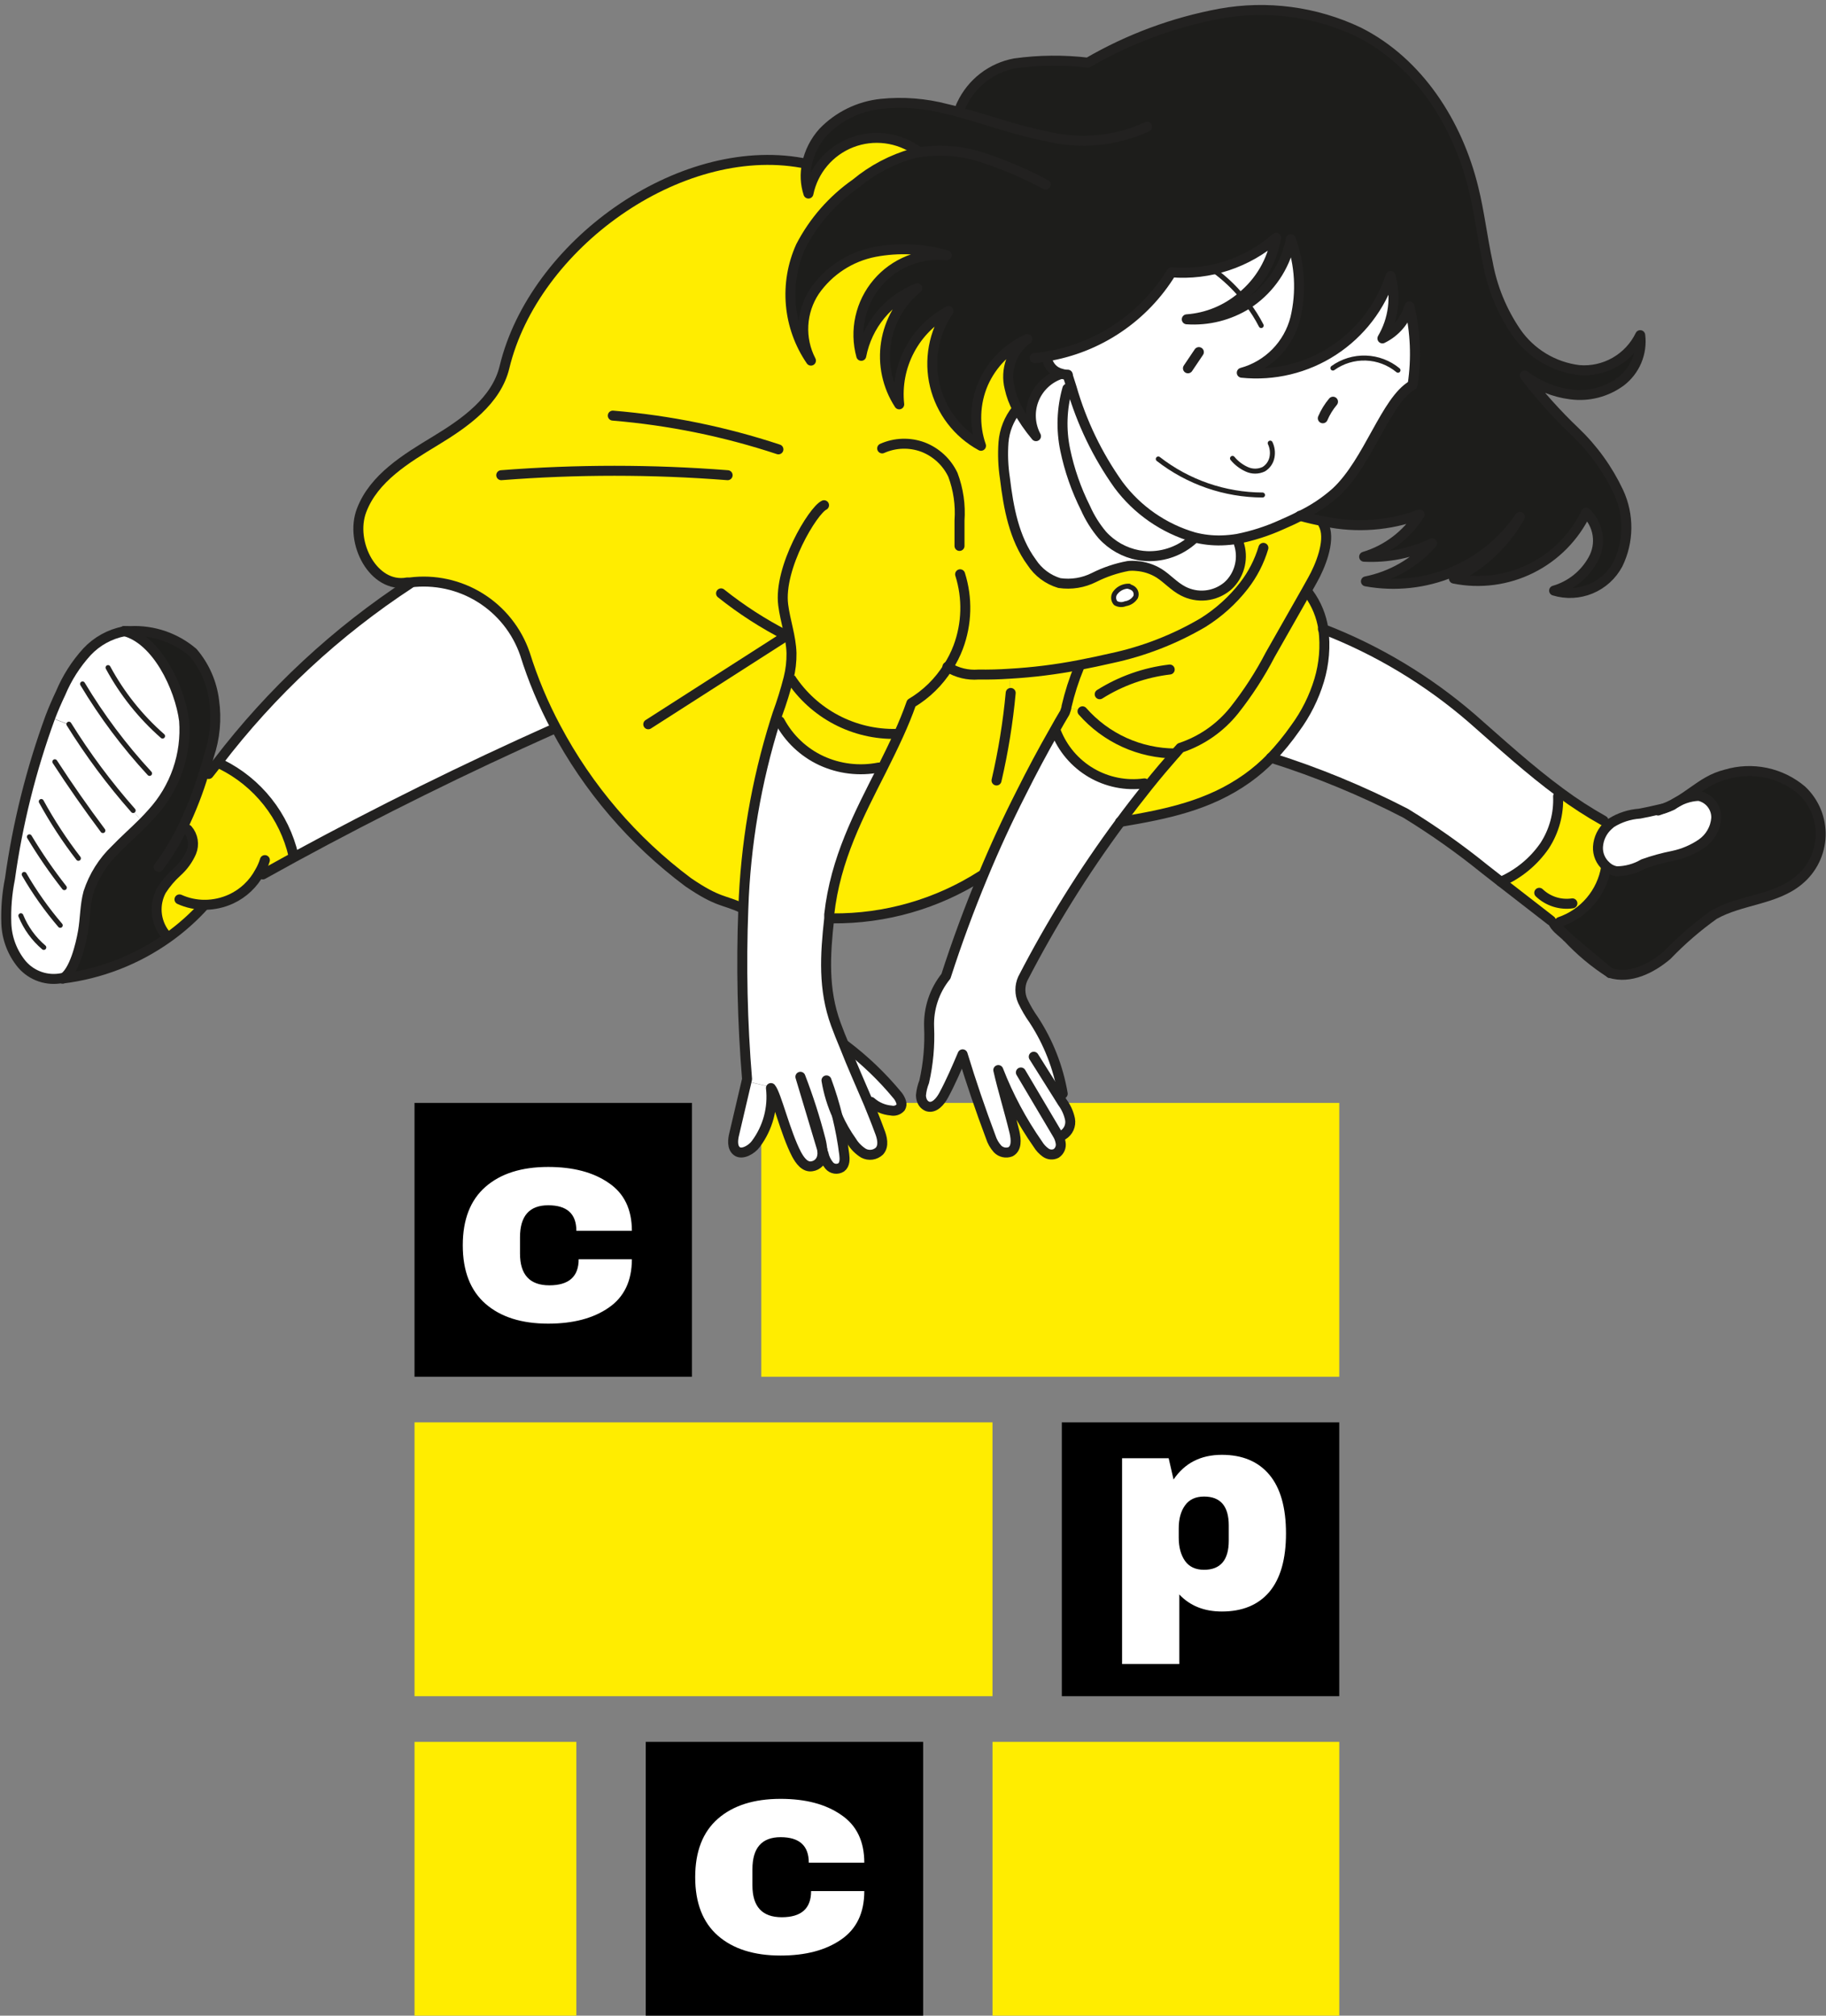 <svg width="183" height="202" viewBox="0 0 183 202" fill="none" xmlns="http://www.w3.org/2000/svg">
<rect x="0" y="0" width="183" height="202" fill="#808080" stroke="none"/>
<g clip-path="url(#clip0_333_5451)">
<path d="M134.22 110.527H76.297V137.969H134.22V110.527Z" fill="#FFED00"/>
<path d="M99.466 142.543H41.543V169.985H99.466V142.543Z" fill="#FFED00"/>
<path d="M57.761 174.559H41.543V202.001H57.761V174.559Z" fill="#FFED00"/>
<path d="M134.222 174.559H99.469V202.001H134.222V174.559Z" fill="#FFED00"/>
<path d="M134.217 142.543H106.414V169.985H134.217V142.543Z" fill="black"/>
<path d="M92.518 174.559H64.715V202.001H92.518V174.559Z" fill="black"/>
<path d="M69.346 110.527H41.543V137.969H69.346V110.527Z" fill="black"/>
<path d="M54.939 116.945C57.437 116.945 59.454 117.476 60.991 118.538C62.548 119.581 63.326 121.184 63.326 123.346H57.763C57.763 121.639 56.822 120.786 54.939 120.786C53.056 120.786 52.114 121.857 52.114 124V125.622C52.114 127.746 53.094 128.808 55.054 128.808C57.014 128.808 57.994 127.935 57.994 126.191H63.326C63.326 128.372 62.548 129.993 60.991 131.055C59.454 132.117 57.437 132.648 54.939 132.648C52.268 132.648 50.174 131.984 48.656 130.657C47.138 129.329 46.379 127.376 46.379 124.797C46.379 122.218 47.138 120.264 48.656 118.937C50.174 117.609 52.268 116.945 54.939 116.945Z" fill="white"/>
<path d="M78.232 180.271C80.73 180.271 82.747 180.802 84.284 181.865C85.841 182.908 86.619 184.51 86.619 186.672H81.056C81.056 184.965 80.115 184.112 78.232 184.112C76.349 184.112 75.407 185.183 75.407 187.326V188.948C75.407 191.072 76.387 192.134 78.347 192.134C80.307 192.134 81.287 191.262 81.287 189.517H86.619C86.619 191.698 85.841 193.319 84.284 194.381C82.747 195.443 80.73 195.974 78.232 195.974C75.561 195.974 73.467 195.311 71.949 193.983C70.431 192.655 69.672 190.702 69.672 188.123C69.672 185.544 70.431 183.59 71.949 182.263C73.467 180.935 75.561 180.271 78.232 180.271Z" fill="white"/>
<path d="M122.454 145.794C124.51 145.794 126.095 146.458 127.21 147.785C128.324 149.113 128.881 151.076 128.881 153.674C128.881 156.253 128.324 158.206 127.21 159.534C126.095 160.842 124.51 161.497 122.454 161.497C120.686 161.497 119.265 160.928 118.189 159.79V166.759H112.453V146.135H117.122L117.612 148.269C118.727 146.619 120.341 145.794 122.454 145.794ZM120.667 149.976C119.822 149.976 119.188 150.27 118.765 150.858C118.342 151.445 118.131 152.214 118.131 153.162V154.101C118.131 155.049 118.342 155.826 118.765 156.433C119.188 157.021 119.822 157.315 120.667 157.315C122.32 157.315 123.146 156.338 123.146 154.385V152.877C123.146 150.943 122.32 149.976 120.667 149.976Z" fill="white"/>
<path d="M180.584 79.204C181.204 79.789 181.692 80.5 182.017 81.289C182.341 82.078 182.494 82.927 182.466 83.779C182.438 84.631 182.228 85.468 181.852 86.233C181.476 86.999 180.941 87.675 180.283 88.219C177.876 90.192 174.458 90.144 171.786 91.661C170.094 92.868 168.519 94.23 167.08 95.729C165.491 97.077 163.361 98.136 161.375 97.51C161.158 97.33 158.57 95.2 157.066 93.9C156.308 93.153 155.778 92.588 155.754 92.588L156.344 92.431C157.541 92.024 158.605 91.299 159.423 90.335C160.241 89.371 160.783 88.202 160.99 86.955V86.835C161.283 87.116 161.658 87.298 162.061 87.352C162.996 87.343 163.913 87.09 164.721 86.618C165.69 86.272 166.684 85.999 167.694 85.799C168.71 85.586 169.674 85.178 170.534 84.596C170.961 84.304 171.317 83.92 171.576 83.472C171.834 83.024 171.988 82.524 172.027 82.008C172.04 81.491 171.871 80.987 171.55 80.582C171.229 80.177 170.775 79.898 170.269 79.793C169.309 79.834 168.382 80.161 167.609 80.732C167.374 80.841 167.133 80.937 166.887 81.021L166.153 81.19C169.078 80.323 170.305 78.277 172.941 77.579C174.249 77.188 175.635 77.132 176.97 77.415C178.306 77.699 179.548 78.314 180.584 79.204Z" fill="#1D1D1B"/>
<path d="M170.292 79.781C170.798 79.886 171.251 80.165 171.573 80.57C171.894 80.974 172.063 81.479 172.049 81.996C172.011 82.512 171.857 83.012 171.598 83.46C171.34 83.908 170.984 84.292 170.557 84.584C169.697 85.165 168.732 85.574 167.716 85.787C166.706 85.986 165.713 86.26 164.743 86.606C163.935 87.078 163.019 87.331 162.083 87.34C161.68 87.286 161.305 87.104 161.012 86.822C160.741 86.585 160.527 86.29 160.385 85.959C160.244 85.627 160.178 85.269 160.194 84.909C160.219 84.496 160.325 84.092 160.507 83.72C160.689 83.348 160.942 83.016 161.253 82.742L161.518 82.513C162.378 81.975 163.358 81.657 164.37 81.587C165.128 81.442 165.502 81.358 166.176 81.202L166.91 81.033C167.155 80.949 167.396 80.853 167.632 80.744C168.402 80.164 169.329 79.829 170.292 79.781Z" fill="white"/>
<path d="M91.989 15.281V15.161C91.042 14.478 89.939 14.043 88.781 13.895C87.624 13.747 86.447 13.892 85.359 14.316C84.272 14.739 83.307 15.428 82.554 16.32C81.801 17.212 81.283 18.278 81.048 19.422C80.735 18.461 80.685 17.435 80.903 16.449C81.151 15.265 81.707 14.169 82.516 13.271C84.062 11.667 86.126 10.661 88.342 10.431C90.545 10.206 92.772 10.381 94.913 10.948C95.347 11.044 95.768 11.153 96.189 11.273L96.418 10.443C96.916 9.389 97.657 8.469 98.579 7.758C99.502 7.047 100.58 6.564 101.726 6.35C104.156 6.014 106.619 5.99 109.055 6.278C113.155 3.895 117.633 2.234 122.295 1.368C127.003 0.513 131.861 1.157 136.184 3.209C142.202 6.23 146.114 12.38 147.691 18.856C148.293 21.263 148.581 23.839 149.123 26.306C149.572 28.808 150.544 31.187 151.976 33.287C152.698 34.331 153.634 35.209 154.721 35.865C155.808 36.521 157.022 36.938 158.282 37.09C159.538 37.192 160.794 36.912 161.887 36.287C162.981 35.662 163.86 34.721 164.409 33.588C164.52 34.468 164.398 35.362 164.053 36.18C163.709 36.998 163.155 37.711 162.447 38.246C161.005 39.301 159.211 39.759 157.44 39.522C155.763 39.312 154.172 38.66 152.83 37.632C154.358 39.63 156.04 41.505 157.861 43.241C159.685 44.978 161.171 47.039 162.242 49.319C162.766 50.453 163.032 51.689 163.019 52.938C163.007 54.187 162.717 55.417 162.17 56.54C161.577 57.654 160.616 58.528 159.45 59.011C158.284 59.494 156.986 59.557 155.779 59.188C157.441 58.707 158.843 57.586 159.679 56.071C160.101 55.322 160.262 54.454 160.135 53.604C160.009 52.754 159.602 51.97 158.98 51.377C157.825 53.795 155.894 55.759 153.496 56.956C151.098 58.153 148.368 58.515 145.741 57.985C148.524 56.646 150.83 54.487 152.349 51.798C150.677 54.258 148.326 56.179 145.582 57.327C142.838 58.474 139.82 58.799 136.895 58.261C139.461 57.745 141.79 56.405 143.526 54.446C141.401 55.449 139.061 55.912 136.714 55.794C139.019 55.102 140.995 53.596 142.275 51.557C139.243 52.684 135.955 52.93 132.79 52.267C131.936 52.111 131.105 51.919 130.287 51.69C131.599 51.063 132.814 50.252 133.898 49.283C137.171 46.214 138.856 40.111 141.516 38.595L141.589 38.498C141.981 35.898 141.87 33.246 141.264 30.687C141.06 31.38 140.714 32.023 140.248 32.574C139.781 33.125 139.205 33.573 138.556 33.889C139.105 32.954 139.46 31.918 139.6 30.843C139.741 29.767 139.664 28.675 139.374 27.63C138.373 30.709 136.346 33.351 133.632 35.116C130.919 36.881 127.682 37.663 124.461 37.331C125.76 36.976 126.94 36.284 127.884 35.324C128.827 34.364 129.498 33.171 129.829 31.867C130.454 29.239 130.295 26.485 129.372 23.947C128.926 26.334 127.62 28.476 125.701 29.965C125.485 30.134 125.256 30.29 125.027 30.446C124.853 30.191 124.664 29.946 124.461 29.712C126.288 28.226 127.512 26.125 127.904 23.802C126.474 25.052 124.809 26.002 123.007 26.598C121.204 27.193 119.301 27.421 117.408 27.269C116.054 29.492 114.236 31.395 112.077 32.849C109.919 34.304 107.472 35.274 104.903 35.694V35.947C104.965 36.306 105.129 36.64 105.377 36.907C105.625 37.174 105.946 37.363 106.299 37.451C105.69 37.65 105.132 37.98 104.664 38.417C104.197 38.855 103.83 39.39 103.592 39.984C103.353 40.578 103.248 41.218 103.283 41.858C103.318 42.497 103.493 43.121 103.796 43.686C103.089 42.848 102.468 41.94 101.942 40.978C101.577 40.313 101.31 39.6 101.148 38.859C100.92 37.957 100.968 37.006 101.285 36.131C101.603 35.256 102.175 34.496 102.929 33.949C100.961 34.835 99.388 36.417 98.512 38.39C97.656 40.374 97.574 42.607 98.283 44.649C97.134 44.022 96.129 43.162 95.333 42.123C94.537 41.084 93.967 39.89 93.661 38.618C93.355 37.346 93.319 36.023 93.555 34.736C93.792 33.449 94.295 32.225 95.034 31.145C93.37 32.032 92.01 33.397 91.129 35.063C90.247 36.73 89.884 38.622 90.087 40.496C88.901 38.675 88.43 36.48 88.763 34.332C89.096 32.184 90.21 30.235 91.892 28.858C90.464 29.426 89.201 30.344 88.221 31.528C87.241 32.713 86.575 34.124 86.284 35.634C85.939 34.377 85.907 33.054 86.189 31.782C86.472 30.509 87.062 29.325 87.906 28.332C88.751 27.34 89.825 26.568 91.036 26.085C92.246 25.602 93.557 25.421 94.853 25.56C92.505 24.885 90.032 24.77 87.631 25.223C85.191 25.697 83.032 27.105 81.614 29.146C80.935 30.169 80.542 31.355 80.477 32.58C80.411 33.806 80.675 35.026 81.24 36.115C80.102 34.456 79.409 32.531 79.23 30.526C79.051 28.521 79.391 26.504 80.217 24.669C81.519 22.156 83.411 19.996 85.73 18.374C87.411 16.977 89.367 15.948 91.471 15.353L91.989 15.281Z" fill="#1D1D1B"/>
<path d="M160.699 82.249L161.252 82.718C160.942 82.992 160.688 83.324 160.507 83.696C160.325 84.068 160.218 84.472 160.193 84.885C160.178 85.245 160.243 85.603 160.385 85.935C160.527 86.266 160.741 86.561 161.012 86.799V86.919C160.805 88.166 160.263 89.335 159.445 90.299C158.627 91.263 157.563 91.988 156.366 92.395L155.776 92.552L155.487 92.251L150.492 88.375C152.261 87.604 153.778 86.353 154.873 84.764C155.803 83.284 156.249 81.551 156.149 79.806L156.39 79.469C157.766 80.486 159.205 81.415 160.699 82.249Z" fill="#FFED00"/>
<path d="M156.402 79.469L156.161 79.806C156.236 81.555 155.765 83.284 154.813 84.752C153.718 86.341 152.201 87.592 150.432 88.363L148.783 87.075C146.272 85.043 143.631 83.177 140.875 81.491C136.542 79.249 132.024 77.385 127.371 75.918C128.245 74.996 129.049 74.01 129.778 72.969C130.849 71.513 131.663 69.885 132.185 68.155C132.68 66.502 132.824 64.764 132.607 63.052C138.045 65.153 143.081 68.174 147.495 71.982C150.408 74.546 153.284 77.182 156.402 79.469Z" fill="white"/>
<path d="M125.01 30.435C125.239 30.278 125.468 30.122 125.684 29.953C127.603 28.464 128.909 26.323 129.355 23.936C130.279 26.474 130.438 29.227 129.813 31.855C129.481 33.159 128.81 34.352 127.867 35.312C126.924 36.272 125.743 36.965 124.445 37.319C127.665 37.652 130.902 36.87 133.616 35.105C136.329 33.339 138.356 30.697 139.357 27.619C139.647 28.663 139.724 29.756 139.584 30.831C139.443 31.906 139.088 32.942 138.539 33.877C139.188 33.561 139.764 33.114 140.231 32.562C140.697 32.011 141.043 31.368 141.247 30.676C141.854 33.235 141.964 35.886 141.572 38.487L141.5 38.583C138.84 40.1 137.155 46.202 133.881 49.271C132.798 50.241 131.582 51.051 130.27 51.678C129.644 52.003 129.066 52.292 128.368 52.569C126.966 53.204 125.497 53.676 123.987 53.977C123.454 54.066 122.915 54.118 122.375 54.134C121.45 54.157 120.526 54.052 119.63 53.821C116.602 52.945 113.943 51.102 112.06 48.573C109.947 45.606 108.356 42.301 107.354 38.8C107.221 38.403 107.089 38.005 106.969 37.596V37.524C106.739 37.526 106.511 37.49 106.295 37.416C105.941 37.328 105.621 37.138 105.373 36.871C105.125 36.604 104.96 36.27 104.898 35.911V35.658C107.467 35.239 109.914 34.268 112.073 32.814C114.231 31.36 116.05 29.456 117.404 27.233C118.831 27.35 120.268 27.249 121.664 26.933V27.089C122.684 27.837 123.61 28.706 124.421 29.677C122.872 31.001 120.94 31.794 118.908 31.939C121.05 32.099 123.188 31.572 125.01 30.435Z" fill="white"/>
<path d="M132.716 52.833C133.269 54.337 132.271 56.793 131.512 58.153L130.886 59.272L127.276 65.627C126.252 67.599 125.043 69.469 123.665 71.212C122.268 72.958 120.395 74.263 118.273 74.967L117.791 75.508C116.029 75.505 114.289 75.127 112.684 74.398C111.08 73.67 109.649 72.608 108.487 71.284L106.887 70.815C107.201 69.454 107.628 68.121 108.163 66.831V66.59C109.246 66.389 110.329 66.161 111.412 65.904C114.637 65.236 117.734 64.053 120.584 62.401C122.164 61.419 123.558 60.164 124.7 58.694L123.304 58.454C123.786 57.925 124.119 57.277 124.269 56.577C124.42 55.877 124.381 55.15 124.158 54.47L124.062 53.988C125.571 53.687 127.041 53.215 128.443 52.58C129.081 52.303 129.719 52.014 130.345 51.69C131.163 51.918 131.994 52.111 132.848 52.267L132.716 52.833Z" fill="#FFED00"/>
<path d="M132.642 63.075C132.859 64.787 132.716 66.525 132.221 68.178C131.699 69.909 130.885 71.537 129.814 72.993C129.085 74.034 128.281 75.019 127.407 75.942C126.668 76.702 125.862 77.395 125 78.012C121.16 80.744 116.911 81.623 112.266 82.381C113.156 81.177 114.083 79.974 115.046 78.77C116.009 77.566 116.863 76.567 117.802 75.496L118.284 74.955C120.406 74.25 122.279 72.946 123.676 71.199C125.054 69.457 126.263 67.587 127.286 65.615L130.897 59.26L131.186 59.428C131.963 60.506 132.463 61.758 132.642 63.075Z" fill="#FFED00"/>
<path d="M127.886 23.839C127.494 26.161 126.27 28.262 124.444 29.748C123.633 28.778 122.707 27.909 121.688 27.161V27.004C123.986 26.481 126.115 25.393 127.886 23.839Z" fill="white"/>
<path d="M79.035 67.914C78.724 69.136 78.35 70.341 77.915 71.525L77.699 72.199C75.788 78.3 74.711 84.632 74.497 91.023H74.425C72.608 90.156 72.018 90.505 68.997 88.411C63.495 84.297 58.973 79.015 55.757 72.945C54.49 70.577 53.451 68.095 52.652 65.531C51.847 63.196 50.262 61.21 48.164 59.908C46.066 58.606 43.583 58.067 41.134 58.382C41.041 58.376 40.949 58.376 40.857 58.382C37.451 59.019 35.055 54.41 36.283 51.16C37.511 47.91 40.736 45.972 43.697 44.179C46.658 42.386 49.799 40.171 50.606 36.801C53.543 24.597 68.082 14.101 80.431 16.34L80.924 16.46C80.706 17.446 80.756 18.473 81.069 19.433C81.304 18.29 81.822 17.224 82.575 16.332C83.328 15.44 84.293 14.751 85.38 14.327C86.468 13.904 87.644 13.759 88.802 13.907C89.96 14.054 91.063 14.489 92.009 15.172V15.293L91.528 15.389C89.424 15.984 87.469 17.013 85.787 18.41C83.468 20.032 81.576 22.192 80.274 24.705C79.448 26.54 79.108 28.557 79.287 30.562C79.466 32.567 80.159 34.492 81.297 36.151C80.732 35.062 80.468 33.841 80.534 32.616C80.599 31.39 80.992 30.205 81.671 29.182C83.089 27.14 85.248 25.733 87.689 25.259C90.089 24.806 92.562 24.921 94.91 25.596C93.614 25.457 92.303 25.637 91.093 26.12C89.882 26.604 88.808 27.375 87.963 28.368C87.119 29.361 86.529 30.545 86.246 31.818C85.964 33.09 85.996 34.413 86.341 35.67C86.632 34.16 87.298 32.748 88.278 31.564C89.258 30.38 90.521 29.462 91.949 28.893C90.267 30.27 89.153 32.22 88.82 34.367C88.487 36.515 88.958 38.711 90.144 40.532C89.941 38.658 90.304 36.766 91.186 35.099C92.067 33.432 93.427 32.068 95.091 31.18C94.352 32.261 93.849 33.484 93.612 34.772C93.376 36.059 93.412 37.381 93.718 38.654C94.024 39.926 94.594 41.12 95.39 42.159C96.186 43.198 97.191 44.058 98.34 44.685C97.631 42.643 97.713 40.41 98.569 38.426C99.445 36.452 101.017 34.871 102.986 33.985C102.232 34.531 101.66 35.291 101.342 36.167C101.025 37.042 100.977 37.992 101.205 38.895C101.367 39.636 101.634 40.349 101.999 41.014H101.903C101.153 41.951 100.7 43.091 100.603 44.287C100.516 45.493 100.564 46.704 100.748 47.898C101.109 50.871 101.662 53.916 103.432 56.323C104.081 57.319 105.061 58.052 106.2 58.394C107.394 58.572 108.614 58.374 109.69 57.828C110.763 57.29 111.905 56.905 113.084 56.684C113.368 56.654 113.655 56.654 113.939 56.684C114.741 56.743 115.518 56.995 116.202 57.419C117.032 57.948 117.694 58.73 118.609 59.2C119.31 59.563 120.103 59.712 120.888 59.628C121.673 59.545 122.417 59.233 123.026 58.73C123.136 58.636 123.241 58.536 123.339 58.43L124.735 58.67C123.593 60.14 122.2 61.395 120.619 62.377C117.752 64.066 114.63 65.277 111.375 65.964C110.292 66.213 109.209 66.442 108.126 66.65C105.829 67.095 103.505 67.384 101.169 67.517C100.134 67.589 99.087 67.613 98.039 67.601C96.986 67.681 95.933 67.428 95.03 66.879C94.11 68.36 92.847 69.598 91.347 70.49C90.962 71.585 90.517 72.656 90.048 73.691L89.843 73.607C87.745 73.655 85.669 73.167 83.811 72.19C81.954 71.213 80.376 69.778 79.227 68.022L79.035 67.914ZM113.758 59.814C113.822 59.66 113.831 59.49 113.785 59.33C113.74 59.171 113.641 59.031 113.506 58.935C113.241 58.755 112.844 58.779 113.157 58.718C112.9 58.709 112.644 58.759 112.41 58.865C112.176 58.972 111.97 59.132 111.809 59.332C111.677 59.482 111.604 59.674 111.604 59.874C111.604 60.073 111.677 60.266 111.809 60.416C111.955 60.5 112.12 60.55 112.289 60.56C112.458 60.571 112.627 60.542 112.783 60.476C112.983 60.439 113.172 60.361 113.34 60.247C113.508 60.133 113.65 59.985 113.758 59.814Z" fill="#FFED00"/>
<path d="M124.122 54.47C124.345 55.15 124.383 55.877 124.233 56.577C124.083 57.277 123.75 57.925 123.267 58.454C123.169 58.56 123.064 58.661 122.954 58.755C122.345 59.257 121.601 59.569 120.816 59.653C120.031 59.736 119.238 59.587 118.537 59.224C117.659 58.755 116.997 58.02 116.13 57.443C115.446 57.019 114.67 56.767 113.867 56.709L114.072 55.637C114.354 55.687 114.64 55.719 114.926 55.734C116.643 55.8 118.317 55.186 119.584 54.025V53.832C120.48 54.063 121.404 54.169 122.328 54.145C122.869 54.129 123.408 54.077 123.941 53.989L124.122 54.47Z" fill="white"/>
<path d="M119.667 53.831V54.024C118.4 55.185 116.726 55.799 115.009 55.733C114.722 55.719 114.437 55.687 114.154 55.637C112.763 55.374 111.495 54.664 110.544 53.615C109.858 52.8 109.29 51.892 108.859 50.919C107.93 49.069 107.246 47.107 106.825 45.081C106.402 43.047 106.476 40.942 107.041 38.943L107.462 38.81C108.465 42.312 110.056 45.617 112.169 48.584C114.033 51.099 116.665 52.941 119.667 53.831Z" fill="white"/>
<path d="M108.488 71.285C109.65 72.609 111.081 73.671 112.685 74.399C114.289 75.128 116.03 75.506 117.792 75.509C116.853 76.581 115.926 77.676 115.035 78.783L114.698 78.506C112.846 78.763 110.961 78.387 109.349 77.439C107.737 76.491 106.492 75.026 105.816 73.283L105.684 73.211C106.021 72.597 106.37 72.007 106.731 71.393C106.731 71.201 106.839 71.008 106.887 70.815L108.488 71.285Z" fill="#FFED00"/>
<path d="M106.09 109.86L106.475 110.474C106.846 110.974 107.104 111.549 107.233 112.159C107.291 112.464 107.253 112.78 107.126 113.064C107 113.348 106.789 113.586 106.523 113.747L105.97 113.675C106.136 113.939 106.246 114.234 106.295 114.542C106.334 114.744 106.313 114.954 106.234 115.145C106.155 115.335 106.021 115.498 105.849 115.613C105.682 115.697 105.495 115.734 105.308 115.719C105.121 115.704 104.942 115.638 104.79 115.529C104.48 115.307 104.218 115.024 104.02 114.698C102.404 112.386 101.07 109.889 100.048 107.26C100.469 109.138 101.143 111.304 101.673 113.495C101.841 114.193 101.901 115.107 101.276 115.444C101.056 115.531 100.815 115.551 100.584 115.502C100.353 115.452 100.141 115.336 99.976 115.168C99.663 114.821 99.429 114.41 99.29 113.964C98.271 111.236 97.332 108.476 96.473 105.683C95.896 107.043 95.27 108.451 94.572 109.787C94.235 110.413 93.645 111.111 92.971 110.907C92.837 110.855 92.715 110.774 92.615 110.67C92.516 110.566 92.44 110.441 92.393 110.305C92.33 110.14 92.298 109.964 92.297 109.787C92.339 109.321 92.449 108.863 92.622 108.427C93.029 106.636 93.195 104.798 93.115 102.963C93.041 101.114 93.639 99.301 94.8 97.86C95.896 94.454 97.135 91.108 98.495 87.834C99.675 85.01 100.955 82.229 102.335 79.493C103.386 77.375 104.501 75.288 105.681 73.234L105.813 73.307C106.489 75.05 107.734 76.515 109.346 77.463C110.958 78.411 112.843 78.787 114.696 78.53L115.033 78.807C114.07 80.011 113.143 81.214 112.252 82.418C108.572 87.385 105.3 92.642 102.467 98.137C102.312 98.487 102.232 98.867 102.232 99.25C102.232 99.633 102.312 100.013 102.467 100.363C102.782 101.034 103.156 101.674 103.586 102.277C105.045 104.512 106.028 107.024 106.475 109.655L106.09 109.86Z" fill="white"/>
<path d="M114.11 55.637L113.906 56.708C113.621 56.678 113.335 56.678 113.051 56.708C111.872 56.929 110.729 57.313 109.657 57.852C108.58 58.398 107.36 58.596 106.166 58.417C105.028 58.076 104.047 57.342 103.398 56.347C101.629 53.94 101.075 50.847 100.714 47.922C100.531 46.727 100.482 45.516 100.57 44.311C100.667 43.115 101.119 41.974 101.87 41.037H101.966C102.491 42 103.112 42.907 103.819 43.745C103.517 43.181 103.342 42.557 103.307 41.917C103.271 41.278 103.377 40.638 103.615 40.044C103.854 39.449 104.22 38.914 104.688 38.477C105.156 38.039 105.714 37.709 106.323 37.511C106.54 37.585 106.768 37.621 106.997 37.619V37.691C107.117 38.089 107.25 38.486 107.382 38.895L106.961 39.027C106.396 41.026 106.322 43.132 106.744 45.166C107.166 47.191 107.85 49.154 108.778 51.003C109.21 51.977 109.777 52.884 110.463 53.699C111.436 54.724 112.716 55.405 114.11 55.637Z" fill="white"/>
<path d="M113.509 58.935C113.644 59.031 113.743 59.17 113.789 59.33C113.834 59.489 113.825 59.66 113.761 59.813C113.648 59.99 113.498 60.141 113.322 60.255C113.145 60.37 112.946 60.445 112.738 60.475C112.582 60.541 112.413 60.57 112.244 60.56C112.075 60.55 111.91 60.5 111.763 60.415C111.631 60.266 111.559 60.073 111.559 59.873C111.559 59.674 111.631 59.481 111.763 59.332C111.925 59.132 112.131 58.972 112.365 58.865C112.599 58.758 112.855 58.708 113.112 58.718C112.823 58.742 113.244 58.742 113.509 58.935Z" fill="white"/>
<path d="M108.125 66.59V66.831C107.59 68.121 107.163 69.454 106.849 70.814C106.849 71.007 106.741 71.2 106.693 71.392C106.331 71.994 105.982 72.596 105.645 73.21C104.466 75.272 103.351 77.358 102.299 79.468L99.832 78.265C100.503 75.375 100.978 72.444 101.252 69.49L101.132 67.505C103.481 67.358 105.817 67.052 108.125 66.59Z" fill="#FFED00"/>
<path d="M99.868 78.218L102.336 79.421C100.947 82.149 99.668 84.93 98.496 87.762L98.316 87.69C93.872 90.53 88.701 92.023 83.427 91.987H83.078V91.602C83.704 85.993 86.075 81.564 88.35 77.062C88.916 75.931 89.481 74.787 90.011 73.62C90.54 72.452 90.925 71.514 91.311 70.418C92.81 69.527 94.073 68.289 94.994 66.808C95.897 67.357 96.949 67.609 98.003 67.53C99.05 67.53 100.097 67.53 101.132 67.445L101.252 69.431C100.99 72.388 100.528 75.324 99.868 78.218Z" fill="#FFED00"/>
<path d="M90.313 110.498C90.346 110.589 90.357 110.686 90.347 110.781C90.336 110.877 90.304 110.97 90.253 111.051C90.137 111.18 89.99 111.276 89.825 111.329C89.659 111.382 89.483 111.39 89.314 111.352C88.564 111.289 87.855 110.985 87.292 110.486L87.064 110.582C86.257 108.68 85.403 106.791 84.656 104.877H84.765C86.698 106.341 88.456 108.026 90 109.896C90.138 110.077 90.244 110.281 90.313 110.498Z" fill="white"/>
<path d="M89.847 73.546L90.052 73.631C89.522 74.834 88.957 75.942 88.391 77.073L88.078 76.916C86.127 77.298 84.105 77.054 82.301 76.219C80.528 75.389 79.072 74.008 78.148 72.283L77.703 72.138L77.92 71.464C78.354 70.281 78.728 69.076 79.039 67.853H79.232C80.368 69.63 81.94 71.086 83.798 72.082C85.656 73.079 87.739 73.583 89.847 73.546Z" fill="#FFED00"/>
<path d="M88.074 76.917L88.387 77.073C86.112 81.575 83.741 86.004 83.115 91.613V91.998C82.706 95.681 82.501 99.111 83.777 102.602C84.054 103.348 84.343 104.082 84.656 104.816C85.438 106.73 86.292 108.62 87.063 110.521C87.436 111.436 87.809 112.351 88.146 113.277C88.399 113.951 88.603 114.794 88.146 115.324C87.937 115.518 87.674 115.642 87.392 115.681C87.11 115.72 86.822 115.671 86.569 115.54C86.078 115.241 85.665 114.828 85.366 114.337C84.809 113.556 84.333 112.722 83.945 111.845C83.644 110.622 83.274 109.416 82.838 108.234C83.045 109.482 83.417 110.696 83.945 111.845C84.251 113.09 84.484 114.352 84.643 115.624C84.704 116.094 84.716 116.648 84.343 116.924C84.154 117.045 83.928 117.093 83.707 117.059C83.486 117.026 83.284 116.914 83.139 116.744C82.852 116.396 82.653 115.982 82.561 115.54C82.561 115.408 82.489 115.287 82.441 115.155C82.414 114.818 82.358 114.483 82.272 114.156C81.72 112.017 81.045 109.911 80.25 107.849C80.984 110.256 81.719 112.664 82.441 115.155C82.471 115.342 82.471 115.533 82.441 115.721C82.412 115.986 82.295 116.233 82.11 116.425C81.925 116.617 81.681 116.742 81.418 116.78C80.708 116.852 80.214 116.142 79.865 115.576C78.758 113.47 77.831 109.558 77.302 108.945L74.894 108.367L74.966 108.042C74.498 102.362 74.374 96.658 74.593 90.963C74.807 84.573 75.884 78.24 77.795 72.139L78.24 72.283C79.164 74.008 80.62 75.389 82.393 76.219C84.168 77.034 86.153 77.278 88.074 76.917Z" fill="white"/>
<path d="M77.242 108.944C77.469 110.929 76.931 112.926 75.738 114.529C75.292 115.142 74.45 115.732 73.836 115.275C73.222 114.817 73.415 114.071 73.571 113.506L74.775 108.366L77.242 108.944Z" fill="white"/>
<path d="M55.712 72.885L55.423 73.042C46.597 76.974 37.951 81.246 29.486 85.86L29.413 85.74C28.958 83.779 28.074 81.943 26.826 80.363C25.577 78.784 23.995 77.5 22.192 76.605L21.879 76.364C27.236 69.348 33.748 63.296 41.136 58.466V58.322C43.586 58.007 46.069 58.546 48.167 59.849C50.265 61.151 51.85 63.137 52.655 65.471C53.438 68.033 54.462 70.516 55.712 72.885Z" fill="white"/>
<path d="M26.03 87.4C25.397 88.578 24.401 89.519 23.189 90.084C22.356 90.471 21.448 90.672 20.53 90.674C19.427 91.902 18.192 93.004 16.847 93.96L16.57 93.574C16.102 92.962 15.821 92.227 15.759 91.459C15.697 90.691 15.857 89.921 16.221 89.242C16.658 88.557 17.184 87.934 17.785 87.388C18.392 86.835 18.872 86.157 19.194 85.402C19.349 85.026 19.396 84.613 19.331 84.212C19.265 83.81 19.088 83.434 18.82 83.127L18.327 82.898C19.178 81.141 19.886 79.317 20.445 77.446L20.951 77.615C21.264 77.194 21.565 76.772 21.89 76.411L22.203 76.652C24.006 77.548 25.588 78.831 26.837 80.411C28.085 81.99 28.969 83.826 29.424 85.787L29.496 85.907L26.343 87.629L26.03 87.4Z" fill="#FFED00"/>
<path d="M18.315 82.9L18.808 83.128C19.076 83.435 19.252 83.811 19.318 84.213C19.384 84.614 19.337 85.027 19.181 85.403C18.85 86.162 18.357 86.839 17.737 87.389C17.136 87.935 16.61 88.558 16.172 89.243C15.809 89.922 15.649 90.692 15.711 91.46C15.773 92.228 16.054 92.963 16.521 93.575L16.798 93.96C13.669 96.19 10.033 97.601 6.219 98.065C7.422 97.415 8.036 94.683 8.253 93.371C8.469 92.059 8.445 90.723 8.794 89.447C9.329 87.804 10.264 86.319 11.515 85.126C12.405 84.199 13.38 83.345 14.295 82.43C14.596 82.129 14.885 81.816 15.174 81.491C16.317 80.247 17.192 78.782 17.744 77.185C18.297 75.589 18.516 73.896 18.387 72.212C18.002 68.878 15.679 64.039 12.369 63.245C12.574 63.233 12.778 63.233 12.983 63.245C15.27 63.135 17.512 63.901 19.254 65.387C20.416 66.75 21.153 68.424 21.372 70.202C21.639 72.066 21.462 73.967 20.854 75.75C20.698 76.316 20.529 76.954 20.349 77.459C19.816 79.324 19.136 81.143 18.315 82.9Z" fill="#1D1D1B"/>
<path d="M18.423 72.211C18.552 73.896 18.333 75.589 17.78 77.185C17.227 78.781 16.352 80.247 15.209 81.491C14.921 81.816 14.632 82.129 14.331 82.43L13.296 81.226C10.912 78.526 8.758 75.632 6.856 72.572L5.039 71.874C5.352 71.056 5.701 70.249 6.074 69.467C6.713 67.942 7.608 66.537 8.722 65.315C9.713 64.261 11.009 63.545 12.429 63.269C15.715 64.039 18.038 68.877 18.423 72.211Z" fill="white"/>
<path d="M13.295 81.227L14.33 82.43C13.415 83.345 12.44 84.2 11.55 85.126C10.299 86.319 9.364 87.804 8.829 89.447C8.48 90.723 8.516 92.071 8.288 93.371C8.059 94.671 7.409 97.415 6.254 98.065C5.52 98.216 4.76 98.169 4.051 97.928C3.342 97.686 2.71 97.26 2.222 96.693C1.261 95.535 0.711 94.092 0.657 92.588C0.603 91.095 0.724 89.6 1.018 88.135C1.787 82.603 3.143 77.168 5.062 71.923L6.88 72.621C8.775 75.663 10.921 78.541 13.295 81.227Z" fill="white"/>
<path d="M2.945 83.862C4.004 85.632 5.174 87.332 6.448 88.954" stroke="#222120" stroke-width="0.5" stroke-linecap="round" stroke-linejoin="round"/>
<path d="M2.426 87.629C3.471 89.437 4.679 91.145 6.037 92.732" stroke="#222120" stroke-width="0.5" stroke-linecap="round" stroke-linejoin="round"/>
<path d="M2.09 91.769C2.589 92.997 3.378 94.087 4.389 94.946" stroke="#222120" stroke-width="0.5" stroke-linecap="round" stroke-linejoin="round"/>
<path d="M80.385 16.328C68.036 14.09 53.497 24.585 50.56 36.79C49.754 40.16 46.612 42.374 43.651 44.168C40.691 45.961 37.465 47.911 36.237 51.148C35.01 54.386 37.441 58.996 40.811 58.37C40.903 58.364 40.995 58.364 41.088 58.37C43.537 58.055 46.02 58.594 48.118 59.897C50.216 61.199 51.801 63.185 52.606 65.519C53.405 68.083 54.445 70.566 55.711 72.933C58.927 79.004 63.449 84.286 68.951 88.4C72.008 90.494 72.562 90.145 74.379 91.011" stroke="#222120" stroke-linecap="round" stroke-linejoin="round"/>
<path d="M41.106 58.466C33.718 63.295 27.206 69.348 21.849 76.363C21.524 76.772 21.223 77.194 20.91 77.567" stroke="#222120" stroke-linecap="round" stroke-linejoin="round"/>
<path d="M6.254 98.065C10.068 97.601 13.705 96.19 16.834 93.961C18.179 93.005 19.414 91.903 20.517 90.675" stroke="#222120" stroke-linecap="round" stroke-linejoin="round"/>
<path d="M17.988 90.132C18.783 90.491 19.644 90.675 20.516 90.674C21.435 90.672 22.342 90.47 23.176 90.084C24.387 89.519 25.384 88.577 26.016 87.4C26.242 87.022 26.42 86.618 26.546 86.196" stroke="#222120" stroke-linecap="round" stroke-linejoin="round"/>
<path d="M26.344 87.63L29.485 85.896C37.958 81.291 46.604 77.018 55.423 73.078" stroke="#222120" stroke-linecap="round" stroke-linejoin="round"/>
<path d="M22.191 76.605C23.994 77.5 25.577 78.784 26.825 80.363C28.074 81.943 28.957 83.779 29.413 85.74" stroke="#222120" stroke-linecap="round" stroke-linejoin="round"/>
<path d="M12.453 63.245C12.658 63.233 12.863 63.233 13.067 63.245C15.354 63.135 17.596 63.901 19.338 65.387C20.5 66.75 21.237 68.424 21.456 70.202C21.723 72.066 21.546 73.967 20.939 75.75C20.782 76.316 20.613 76.954 20.433 77.459C19.874 79.33 19.165 81.154 18.315 82.912C17.645 84.312 16.839 85.642 15.908 86.883" stroke="#222120" stroke-linecap="round" stroke-linejoin="round"/>
<path d="M6.23 98.016C5.497 98.168 4.736 98.12 4.027 97.879C3.319 97.638 2.687 97.212 2.198 96.644C1.238 95.486 0.688 94.043 0.634 92.54C0.58 91.046 0.701 89.552 0.995 88.087C1.764 82.554 3.12 77.12 5.039 71.874C5.352 71.056 5.701 70.249 6.074 69.467C6.712 67.942 7.608 66.537 8.722 65.315C9.712 64.261 11.009 63.545 12.429 63.269" stroke="#222120" stroke-linecap="round" stroke-linejoin="round"/>
<path d="M18.806 83.128C19.073 83.435 19.25 83.811 19.316 84.212C19.382 84.614 19.334 85.026 19.179 85.403C18.847 86.162 18.354 86.839 17.735 87.389C17.134 87.935 16.607 88.558 16.17 89.242C15.807 89.922 15.646 90.692 15.708 91.46C15.77 92.228 16.052 92.962 16.519 93.575" stroke="#222120" stroke-linecap="round" stroke-linejoin="round"/>
<path d="M12.431 63.245C15.693 64.04 18.016 68.878 18.45 72.212C18.578 73.896 18.36 75.589 17.807 77.186C17.254 78.782 16.379 80.248 15.236 81.492C14.947 81.817 14.658 82.129 14.357 82.43C13.443 83.345 12.468 84.2 11.577 85.126C10.326 86.319 9.392 87.804 8.857 89.447C8.508 90.723 8.544 92.071 8.315 93.371C8.087 94.671 7.437 97.415 6.281 98.065" stroke="#222120" stroke-linecap="round" stroke-linejoin="round"/>
<path d="M4.137 80.323C5.226 82.315 6.47 84.218 7.856 86.016" stroke="#222120" stroke-width="0.5" stroke-linecap="round" stroke-linejoin="round"/>
<path d="M5.496 76.34C7.029 78.699 8.633 80.998 10.31 83.236" stroke="#222120" stroke-width="0.5" stroke-linecap="round" stroke-linejoin="round"/>
<path d="M6.906 72.572C8.807 75.631 10.961 78.526 13.345 81.226" stroke="#222120" stroke-width="0.5" stroke-linecap="round" stroke-linejoin="round"/>
<path d="M8.273 68.54C10.197 71.753 12.447 74.757 14.989 77.507" stroke="#222120" stroke-width="0.5" stroke-linecap="round" stroke-linejoin="round"/>
<path d="M10.828 66.903C12.226 69.497 14.077 71.821 16.292 73.764" stroke="#222120" stroke-width="0.5" stroke-linecap="round" stroke-linejoin="round"/>
<path d="M83.43 92.034C88.724 92.082 93.918 90.589 98.378 87.737" stroke="#222120" stroke-linecap="round" stroke-linejoin="round"/>
<path d="M112.254 82.37C116.9 81.587 121.148 80.733 124.988 78.001C125.851 77.384 126.656 76.691 127.395 75.93C128.269 75.008 129.073 74.022 129.802 72.981C130.873 71.526 131.687 69.897 132.209 68.167C132.704 66.514 132.848 64.776 132.631 63.064C132.439 61.758 131.931 60.518 131.15 59.453" stroke="#222120" stroke-linecap="round" stroke-linejoin="round"/>
<path d="M127.371 75.931C132.024 77.397 136.542 79.261 140.875 81.503C143.631 83.19 146.272 85.055 148.783 87.088L150.432 88.376L155.427 92.251" stroke="#222120" stroke-linecap="round" stroke-linejoin="round"/>
<path d="M132.586 63.052H132.646C138.071 65.157 143.095 68.178 147.499 71.982C150.411 74.534 153.288 77.17 156.405 79.457C157.777 80.474 159.212 81.402 160.702 82.237" stroke="#222120" stroke-linecap="round" stroke-linejoin="round"/>
<path d="M160.966 86.799C161.259 87.081 161.635 87.262 162.038 87.316C162.973 87.307 163.89 87.054 164.697 86.582C165.667 86.236 166.661 85.963 167.67 85.764C168.686 85.551 169.651 85.142 170.511 84.56C170.938 84.269 171.294 83.885 171.552 83.437C171.811 82.989 171.965 82.488 172.003 81.972C172.017 81.456 171.848 80.951 171.527 80.546C171.206 80.141 170.752 79.862 170.246 79.758C169.286 79.798 168.359 80.125 167.586 80.697C167.351 80.805 167.11 80.902 166.864 80.985L166.13 81.154C165.456 81.31 165.083 81.395 164.324 81.539C163.312 81.609 162.332 81.928 161.472 82.466L161.207 82.695C160.897 82.968 160.643 83.3 160.461 83.672C160.28 84.044 160.173 84.448 160.148 84.861C160.129 85.225 160.192 85.588 160.334 85.924C160.476 86.26 160.692 86.559 160.966 86.799Z" stroke="#222120" stroke-linecap="round" stroke-linejoin="round"/>
<path d="M154.262 89.471C154.698 89.888 155.225 90.201 155.8 90.384C156.376 90.568 156.986 90.618 157.584 90.53" stroke="#222120" stroke-linecap="round" stroke-linejoin="round"/>
<path d="M161.372 97.511C161.156 97.331 158.567 95.2 157.062 93.9" stroke="#222120" stroke-linecap="round" stroke-linejoin="round"/>
<path d="M157.055 93.889C158.328 95.274 159.777 96.488 161.364 97.499" stroke="#222120" stroke-linecap="round" stroke-linejoin="round"/>
<path d="M157.027 93.864C156.497 93.406 156.112 93.069 156.004 92.937C155.894 92.819 155.797 92.69 155.715 92.552C155.715 92.552 156.268 93.117 157.027 93.864Z" stroke="#222120" stroke-linecap="round" stroke-linejoin="round"/>
<path d="M156.151 79.806C156.226 81.555 155.755 83.284 154.803 84.752C153.708 86.341 152.191 87.592 150.422 88.363" stroke="#222120" stroke-linecap="round" stroke-linejoin="round"/>
<path d="M161.371 97.511C163.357 98.124 165.487 97.077 167.076 95.729C168.515 94.23 170.09 92.868 171.782 91.661C174.454 90.144 177.92 90.193 180.279 88.219C180.937 87.676 181.472 86.999 181.848 86.234C182.224 85.468 182.434 84.632 182.462 83.779C182.491 82.927 182.338 82.078 182.013 81.289C181.689 80.501 181.2 79.79 180.58 79.204C179.544 78.325 178.304 77.719 176.973 77.441C175.642 77.164 174.263 77.224 172.962 77.615C170.326 78.265 169.098 80.311 166.173 81.226" stroke="#222120" stroke-linecap="round" stroke-linejoin="round"/>
<path d="M126.616 54.903C126.206 56.277 125.545 57.562 124.666 58.695C123.524 60.164 122.13 61.419 120.55 62.402C117.704 64.074 114.607 65.277 111.378 65.964C110.295 66.213 109.212 66.442 108.129 66.65C105.832 67.095 103.508 67.385 101.172 67.517C100.137 67.589 99.09 67.613 98.042 67.601C96.989 67.681 95.936 67.428 95.033 66.879L94.949 66.819" stroke="#222120" stroke-linecap="round" stroke-linejoin="round"/>
<path d="M88.41 44.937C89.704 44.36 91.174 44.312 92.502 44.805C93.821 45.313 94.894 46.309 95.499 47.585C96.046 49.044 96.272 50.605 96.161 52.159V54.711" stroke="#222120" stroke-linecap="round" stroke-linejoin="round"/>
<path d="M50.234 47.622C57.785 47.032 65.371 47.032 72.922 47.622" stroke="#222120" stroke-linecap="round" stroke-linejoin="round"/>
<path d="M61.414 41.651C67.061 42.119 72.632 43.254 78.012 45.033" stroke="#222120" stroke-linecap="round" stroke-linejoin="round"/>
<path d="M72.263 59.465C74.305 61.094 76.507 62.514 78.834 63.702L64.969 72.584" stroke="#222120" stroke-linecap="round" stroke-linejoin="round"/>
<path d="M101.291 69.442C101.017 72.396 100.542 75.327 99.871 78.216" stroke="#222120" stroke-linecap="round" stroke-linejoin="round"/>
<path d="M110.211 69.575C112.336 68.236 114.733 67.389 117.228 67.096" stroke="#222120" stroke-linecap="round" stroke-linejoin="round"/>
<path d="M83.933 111.881C84.32 112.757 84.796 113.592 85.353 114.372C85.652 114.864 86.065 115.276 86.556 115.576C86.809 115.706 87.097 115.756 87.379 115.717C87.661 115.678 87.924 115.553 88.133 115.359C88.615 114.83 88.41 113.987 88.133 113.313C87.796 112.386 87.423 111.472 87.05 110.557C86.243 108.655 85.389 106.766 84.643 104.852C84.33 104.118 84.041 103.384 83.764 102.637C82.488 99.147 82.693 95.717 83.102 92.034V91.649C83.728 86.04 86.099 81.611 88.374 77.109C88.939 75.978 89.505 74.834 90.035 73.667C90.564 72.499 90.95 71.561 91.335 70.465C92.834 69.574 94.097 68.336 95.018 66.855C95.426 66.227 95.765 65.557 96.029 64.857C96.909 62.512 96.977 59.939 96.221 57.551" stroke="#222120" stroke-linecap="round" stroke-linejoin="round"/>
<path d="M83.935 111.881C83.634 110.658 83.264 109.453 82.828 108.271C83.035 109.518 83.407 110.732 83.935 111.881Z" stroke="#222120" stroke-linecap="round" stroke-linejoin="round"/>
<path d="M82.406 115.215C82.406 115.348 82.491 115.468 82.527 115.6C82.619 116.042 82.817 116.456 83.104 116.804C83.249 116.974 83.451 117.086 83.672 117.119C83.894 117.153 84.119 117.105 84.308 116.984C84.681 116.708 84.669 116.154 84.609 115.685C84.45 114.412 84.216 113.15 83.911 111.905" stroke="#222120" stroke-linecap="round" stroke-linejoin="round"/>
<path d="M82.405 115.215C82.379 114.878 82.322 114.543 82.237 114.216C81.685 112.077 81.01 109.971 80.215 107.909C80.949 110.34 81.683 112.784 82.405 115.215Z" stroke="#222120" stroke-linecap="round" stroke-linejoin="round"/>
<path d="M82.584 50.631C81.477 51.148 78.01 56.889 78.492 60.633C78.697 62.233 79.274 63.798 79.323 65.447C79.335 66.291 79.238 67.132 79.034 67.951C78.723 69.173 78.349 70.378 77.914 71.561L77.698 72.235C75.787 78.337 74.71 84.669 74.496 91.059C74.276 96.755 74.401 102.458 74.869 108.138L74.797 108.463L73.593 113.603C73.437 114.217 73.353 114.999 73.858 115.372C74.364 115.745 75.314 115.24 75.76 114.626C76.953 113.023 77.491 111.026 77.264 109.041C77.794 109.655 78.721 113.567 79.828 115.673C80.165 116.299 80.671 117.009 81.381 116.877C81.644 116.838 81.888 116.713 82.073 116.522C82.258 116.33 82.374 116.082 82.404 115.817C82.434 115.63 82.434 115.439 82.404 115.252" stroke="#222120" stroke-linecap="round" stroke-linejoin="round"/>
<path d="M108.16 66.831C107.626 68.121 107.199 69.454 106.884 70.815C106.884 71.008 106.776 71.2 106.728 71.393C106.367 71.995 106.018 72.596 105.681 73.21C104.501 75.272 103.386 77.359 102.335 79.469C100.947 82.197 99.667 84.977 98.495 87.81C97.135 91.084 95.896 94.429 94.8 97.836C93.639 99.277 93.041 101.09 93.115 102.939C93.195 104.774 93.029 106.612 92.622 108.403C92.449 108.839 92.339 109.297 92.297 109.763C92.298 109.94 92.33 110.115 92.393 110.281C92.44 110.417 92.516 110.542 92.615 110.646C92.715 110.75 92.837 110.831 92.971 110.883C93.645 111.087 94.235 110.389 94.572 109.763C95.294 108.427 95.896 107.019 96.473 105.659C97.324 108.451 98.263 111.212 99.29 113.94C99.429 114.386 99.663 114.796 99.976 115.143C100.141 115.312 100.353 115.428 100.584 115.477C100.815 115.527 101.056 115.507 101.276 115.42C101.901 115.083 101.841 114.217 101.673 113.47C101.143 111.28 100.469 109.113 100.048 107.236C101.07 109.865 102.404 112.362 104.02 114.674C104.218 115 104.48 115.282 104.79 115.504C104.942 115.614 105.121 115.68 105.308 115.695C105.495 115.71 105.682 115.673 105.849 115.589C106.021 115.474 106.155 115.311 106.234 115.12C106.313 114.93 106.334 114.72 106.295 114.517C106.246 114.21 106.136 113.915 105.97 113.651L105.813 113.386L102.311 107.476" stroke="#222120" stroke-linecap="round" stroke-linejoin="round"/>
<path d="M106.526 113.747C106.792 113.586 107.003 113.347 107.13 113.063C107.256 112.78 107.294 112.464 107.236 112.158C107.107 111.549 106.849 110.974 106.478 110.473L106.093 109.859L103.602 105.899" stroke="#222120" stroke-linecap="round" stroke-linejoin="round"/>
<path d="M106.505 109.607C106.058 106.976 105.074 104.464 103.616 102.229C103.186 101.626 102.811 100.986 102.497 100.315C102.342 99.964 102.262 99.585 102.262 99.202C102.262 98.818 102.342 98.439 102.497 98.088C105.33 92.594 108.602 87.337 112.282 82.37C113.172 81.166 114.099 79.962 115.062 78.759C116.025 77.555 116.88 76.556 117.818 75.485L118.3 74.943C120.422 74.239 122.295 72.935 123.692 71.188C125.07 69.445 126.279 67.576 127.303 65.604L130.914 59.249L131.539 58.129C132.31 56.769 133.309 54.314 132.743 52.809C132.708 52.709 132.664 52.612 132.611 52.52" stroke="#222120" stroke-linecap="round" stroke-linejoin="round"/>
<path d="M105.816 73.282C106.493 75.026 107.737 76.49 109.35 77.438C110.962 78.386 112.846 78.762 114.699 78.506" stroke="#222120" stroke-linecap="round" stroke-linejoin="round"/>
<path d="M108.488 71.284C109.65 72.609 111.081 73.67 112.685 74.399C114.289 75.127 116.03 75.505 117.792 75.509" stroke="#222120" stroke-linecap="round" stroke-linejoin="round"/>
<path d="M78.144 72.283C79.068 74.008 80.525 75.389 82.297 76.219C84.101 77.055 86.123 77.299 88.074 76.917" stroke="#222120" stroke-linecap="round" stroke-linejoin="round"/>
<path d="M84.727 104.769C86.66 106.233 88.418 107.917 89.962 109.788C90.118 109.981 90.236 110.201 90.311 110.438C90.344 110.528 90.355 110.625 90.345 110.721C90.334 110.817 90.302 110.909 90.251 110.991C90.135 111.12 89.987 111.216 89.823 111.269C89.657 111.322 89.481 111.33 89.312 111.292C88.562 111.229 87.853 110.925 87.29 110.425" stroke="#222120" stroke-linecap="round" stroke-linejoin="round"/>
<path d="M120.15 35.285L119.055 36.91" stroke="#222120" stroke-linecap="round" stroke-linejoin="round"/>
<path d="M133.593 40.256C133.172 40.755 132.827 41.315 132.57 41.917" stroke="#222120" stroke-linecap="round" stroke-linejoin="round"/>
<path d="M123.52 45.937C123.901 46.399 124.383 46.77 124.928 47.02C125.197 47.147 125.491 47.214 125.788 47.214C126.086 47.214 126.38 47.147 126.649 47.02C126.864 46.889 127.049 46.714 127.192 46.507C127.335 46.299 127.433 46.064 127.479 45.816C127.571 45.34 127.508 44.846 127.299 44.408" stroke="#222120" stroke-width="0.5" stroke-linecap="round" stroke-linejoin="round"/>
<path d="M116.082 45.997C119.07 48.322 122.743 49.592 126.529 49.608" stroke="#222120" stroke-width="0.5" stroke-linecap="round" stroke-linejoin="round"/>
<path d="M107.008 37.62C107.128 38.017 107.261 38.414 107.393 38.824C108.395 42.325 109.987 45.63 112.099 48.597C113.982 51.126 116.641 52.968 119.67 53.844C120.565 54.076 121.489 54.181 122.414 54.157C122.954 54.142 123.493 54.089 124.027 54.001C125.536 53.7 127.006 53.227 128.408 52.593C129.046 52.316 129.684 52.027 130.309 51.702C131.621 51.075 132.837 50.265 133.92 49.295C137.194 46.226 138.879 40.124 141.539 38.607" stroke="#222120" stroke-linecap="round" stroke-linejoin="round"/>
<path d="M96.234 10.876C96.234 10.732 96.331 10.587 96.391 10.443C96.889 9.389 97.63 8.469 98.552 7.758C99.475 7.047 100.553 6.564 101.699 6.35C104.129 6.014 106.592 5.99 109.029 6.278C113.128 3.895 117.606 2.234 122.268 1.368C126.977 0.513 131.834 1.157 136.158 3.209C142.176 6.23 146.087 12.38 147.664 18.856C148.266 21.263 148.555 23.839 149.096 26.306C149.545 28.808 150.517 31.187 151.949 33.287C152.671 34.331 153.607 35.209 154.694 35.865C155.781 36.521 156.995 36.938 158.256 37.09C159.511 37.192 160.767 36.912 161.861 36.287C162.954 35.662 163.833 34.721 164.382 33.588C164.494 34.468 164.371 35.362 164.026 36.18C163.682 36.998 163.128 37.711 162.42 38.246C160.978 39.301 159.184 39.759 157.413 39.522C155.736 39.312 154.145 38.66 152.803 37.632C154.331 39.63 156.013 41.505 157.834 43.241C159.658 44.978 161.144 47.039 162.215 49.319C162.739 50.453 163.005 51.689 162.992 52.938C162.98 54.187 162.69 55.417 162.143 56.54C161.55 57.654 160.589 58.528 159.423 59.011C158.257 59.494 156.959 59.557 155.752 59.188C157.414 58.707 158.817 57.586 159.652 56.071C160.074 55.322 160.235 54.454 160.108 53.604C159.982 52.754 159.576 51.97 158.954 51.377C157.798 53.795 155.868 55.759 153.469 56.956C151.071 58.153 148.342 58.515 145.714 57.985C148.497 56.646 150.803 54.487 152.322 51.798C150.652 54.254 148.305 56.172 145.566 57.319C142.827 58.467 139.813 58.794 136.892 58.261C139.458 57.745 141.787 56.405 143.524 54.446C141.398 55.449 139.058 55.912 136.711 55.794C139.016 55.102 140.992 53.596 142.272 51.557C139.241 52.684 135.953 52.93 132.788 52.267C131.933 52.111 131.102 51.919 130.284 51.69" stroke="#222120" stroke-linecap="round" stroke-linejoin="round"/>
<path d="M114.961 12.705C111.8 14.157 108.24 14.492 104.863 13.656C101.914 13.079 99.074 12.043 96.161 11.249C95.74 11.129 95.319 11.02 94.886 10.924C92.744 10.357 90.518 10.182 88.314 10.406C86.098 10.637 84.035 11.643 82.489 13.247C81.68 14.145 81.123 15.241 80.876 16.424C80.658 17.411 80.707 18.437 81.02 19.397C81.256 18.254 81.773 17.188 82.526 16.296C83.28 15.404 84.244 14.715 85.332 14.291C86.419 13.868 87.596 13.723 88.754 13.871C89.912 14.019 91.014 14.454 91.961 15.137" stroke="#222120" stroke-linecap="round" stroke-linejoin="round"/>
<path d="M104.802 18.495C102.75 17.402 100.608 16.488 98.399 15.763C96.329 15.095 94.13 14.93 91.984 15.282L91.502 15.378C89.398 15.973 87.443 17.002 85.761 18.399C83.442 20.021 81.55 22.181 80.249 24.694C79.422 26.529 79.082 28.546 79.261 30.551C79.441 32.556 80.133 34.48 81.272 36.14C80.706 35.051 80.442 33.83 80.508 32.605C80.573 31.379 80.966 30.194 81.645 29.171C83.063 27.13 85.222 25.722 87.663 25.248C90.063 24.795 92.537 24.91 94.884 25.585C93.588 25.446 92.278 25.626 91.067 26.11C89.856 26.593 88.782 27.364 87.938 28.357C87.093 29.35 86.504 30.534 86.221 31.807C85.938 33.079 85.97 34.401 86.315 35.659C86.606 34.149 87.272 32.737 88.252 31.553C89.233 30.369 90.495 29.451 91.924 28.882C90.242 30.259 89.127 32.209 88.794 34.356C88.461 36.504 88.933 38.7 90.118 40.521C89.915 38.647 90.278 36.755 91.16 35.088C92.041 33.421 93.401 32.057 95.065 31.169C94.326 32.25 93.823 33.473 93.587 34.761C93.35 36.048 93.386 37.37 93.692 38.643C93.999 39.915 94.568 41.109 95.364 42.148C96.16 43.187 97.165 44.047 98.315 44.674C97.606 42.632 97.687 40.399 98.543 38.415C99.419 36.441 100.992 34.86 102.96 33.974C102.207 34.52 101.634 35.281 101.317 36.156C100.999 37.031 100.951 37.981 101.179 38.884C101.341 39.625 101.608 40.338 101.973 41.003C102.499 41.965 103.12 42.873 103.827 43.711C103.524 43.146 103.349 42.522 103.314 41.882C103.279 41.243 103.384 40.603 103.623 40.009C103.862 39.414 104.228 38.88 104.696 38.442C105.163 38.004 105.721 37.675 106.33 37.476" stroke="#222120" stroke-linecap="round" stroke-linejoin="round"/>
<path d="M103.688 35.875C104.097 35.875 104.494 35.791 104.891 35.719C107.46 35.299 109.907 34.328 112.065 32.874C114.224 31.42 116.042 29.516 117.396 27.294C119.289 27.446 121.191 27.218 122.994 26.622C124.796 26.027 126.463 25.076 127.892 23.827C127.5 26.15 126.276 28.25 124.45 29.737C122.901 31.061 120.969 31.854 118.937 32C121.074 32.147 123.202 31.611 125.015 30.471C125.244 30.314 125.472 30.158 125.688 29.989C127.607 28.5 128.914 26.359 129.36 23.972C130.283 26.51 130.441 29.263 129.817 31.891C129.485 33.196 128.815 34.388 127.872 35.348C126.928 36.308 125.748 37.001 124.45 37.355C127.67 37.688 130.906 36.906 133.619 35.141C136.333 33.375 138.361 30.733 139.362 27.655C139.652 28.699 139.729 29.792 139.589 30.867C139.448 31.942 139.093 32.978 138.544 33.913C139.193 33.597 139.768 33.15 140.235 32.598C140.701 32.047 141.048 31.404 141.252 30.712C141.858 33.271 141.968 35.922 141.576 38.523" stroke="#222120" stroke-linecap="round" stroke-linejoin="round"/>
<path d="M121.688 27.112C122.707 27.86 123.633 28.729 124.444 29.7C124.646 29.934 124.835 30.179 125.009 30.434C125.536 31.121 126 31.854 126.395 32.625" stroke="#222120" stroke-width="0.5" stroke-linecap="round" stroke-linejoin="round"/>
<path d="M133.582 36.886C134.541 36.197 135.7 35.844 136.881 35.883C138.061 35.922 139.195 36.351 140.105 37.103" stroke="#222120" stroke-width="0.5" stroke-linecap="round" stroke-linejoin="round"/>
<path d="M104.938 35.935C104.999 36.294 105.164 36.627 105.412 36.895C105.66 37.162 105.98 37.351 106.334 37.439C106.551 37.513 106.778 37.55 107.007 37.547" stroke="#222120" stroke-linecap="round" stroke-linejoin="round"/>
<path d="M106.971 38.943C106.406 40.942 106.332 43.048 106.754 45.082C107.176 47.108 107.86 49.07 108.788 50.919C109.22 51.893 109.787 52.8 110.473 53.615C111.424 54.665 112.692 55.375 114.084 55.637C114.367 55.687 114.652 55.719 114.939 55.733C116.656 55.8 118.33 55.185 119.597 54.024" stroke="#222120" stroke-linecap="round" stroke-linejoin="round"/>
<path d="M101.87 41.05C101.119 41.987 100.667 43.127 100.57 44.324C100.482 45.529 100.531 46.74 100.714 47.934C101.075 50.907 101.629 53.952 103.398 56.359C104.047 57.355 105.028 58.088 106.166 58.43C107.36 58.608 108.58 58.41 109.657 57.864C110.729 57.326 111.872 56.941 113.051 56.721C113.335 56.691 113.621 56.691 113.906 56.721C114.708 56.779 115.484 57.031 116.168 57.455C116.999 57.984 117.661 58.767 118.575 59.236C119.277 59.599 120.069 59.748 120.855 59.665C121.64 59.581 122.383 59.269 122.993 58.767C123.103 58.673 123.207 58.572 123.306 58.466C123.788 57.937 124.121 57.289 124.271 56.589C124.421 55.889 124.383 55.162 124.16 54.482" stroke="#222120" stroke-linecap="round" stroke-linejoin="round"/>
<path d="M113.158 58.743C112.901 58.733 112.646 58.784 112.412 58.891C112.177 58.997 111.972 59.157 111.81 59.357C111.678 59.507 111.605 59.699 111.605 59.899C111.605 60.098 111.678 60.291 111.81 60.44C111.957 60.525 112.122 60.575 112.291 60.585C112.46 60.596 112.629 60.567 112.785 60.501C112.993 60.47 113.192 60.395 113.369 60.281C113.545 60.167 113.695 60.016 113.808 59.839C113.872 59.685 113.881 59.515 113.835 59.355C113.789 59.196 113.691 59.056 113.556 58.96C113.243 58.743 112.821 58.743 113.158 58.743Z" stroke="#222120" stroke-width="0.5" stroke-linecap="round" stroke-linejoin="round"/>
<path d="M79.227 67.963C80.376 69.719 81.953 71.154 83.811 72.131C85.668 73.108 87.744 73.596 89.842 73.548" stroke="#222120" stroke-miterlimit="10"/>
<path d="M160.962 86.919C160.755 88.166 160.214 89.335 159.396 90.299C158.578 91.263 157.514 91.988 156.316 92.395" stroke="#222120" stroke-linecap="round" stroke-linejoin="round"/>
</g>
<defs>
<clipPath id="clip0_333_5451">
<rect width="183" height="202" fill="white"/>
</clipPath>
</defs>
</svg>
